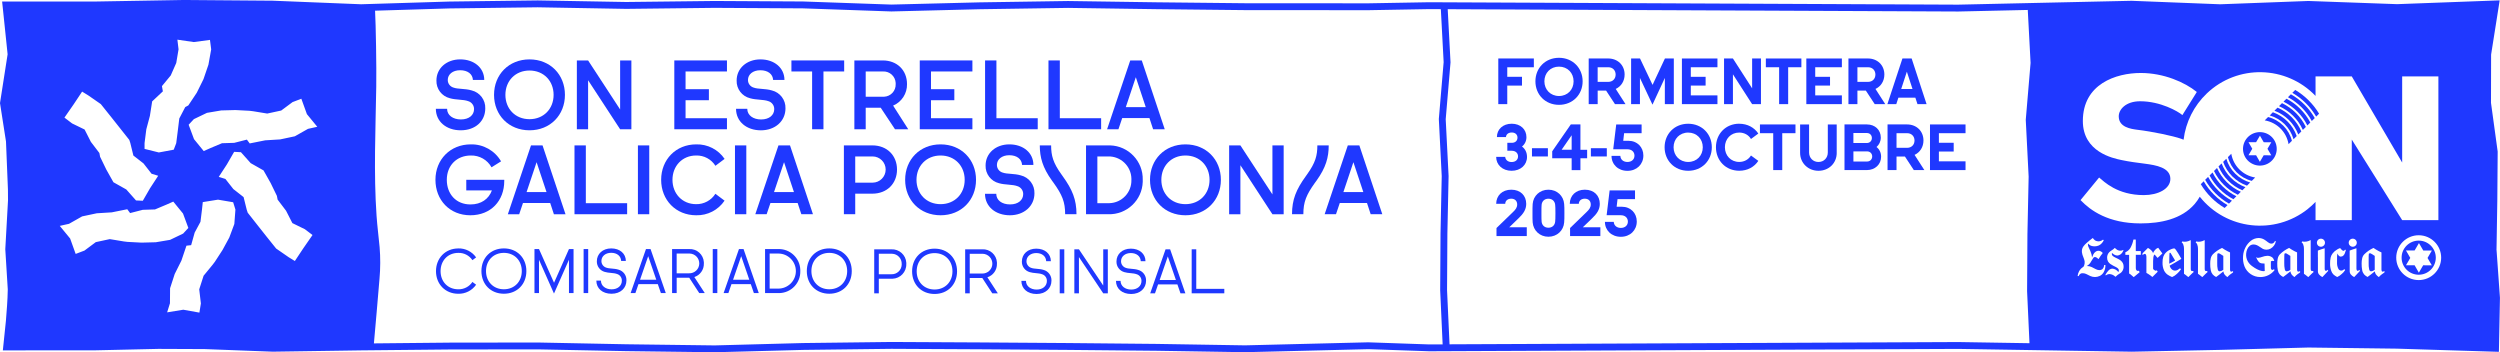 <?xml version="1.0" encoding="UTF-8"?>
<svg xmlns="http://www.w3.org/2000/svg" width="1107" height="156" viewBox="0 0 1107 156" fill="none">
  <g clip-path="url(#clip0_29_12)">
    <path d="M204.081 52.891C200.569 52.891 197.97 51.015 197.97 48.174H192.993C192.993 53.855 197.677 57.696 203.993 57.696C210.566 57.696 214.877 53.608 214.877 48.006C215.019 44.263 212.499 40.927 208.854 40.033C205.927 39.157 202.831 39.538 200.782 38.776C199.283 38.334 198.254 36.954 198.271 35.396C198.271 32.972 200.409 31.096 203.753 31.096C207.097 31.096 209.28 32.803 209.404 35.396H214.424C214.424 30.007 209.9 26.291 203.798 26.291C197.695 26.291 193.251 30.264 193.251 35.644C193.127 39.334 195.601 42.608 199.194 43.493C201.917 44.289 205.181 43.989 207.31 44.785C208.863 45.245 209.927 46.679 209.909 48.298C209.909 50.926 207.736 52.891 204.09 52.891" fill="#1F38FF"></path>
    <path d="M234.463 31.228C240.743 31.228 245.134 35.821 245.134 42.006C245.134 48.192 240.734 52.776 234.463 52.776C228.191 52.776 223.791 48.183 223.791 42.006C223.791 35.83 228.182 31.228 234.463 31.228ZM234.463 57.696C243.626 57.696 250.154 50.971 250.154 41.998C250.154 33.025 243.617 26.299 234.463 26.299C225.308 26.299 218.762 33.016 218.762 41.998C218.762 50.979 225.291 57.696 234.463 57.696Z" fill="#1F38FF"></path>
    <path d="M260.409 35.529L274.592 57.236H279.577V26.76H274.592V48.475L260.409 26.76H255.432V57.236H260.409V35.529Z" fill="#1F38FF"></path>
    <path d="M386.359 80.872H378.695V69.27H386.359C389.571 69.27 392.178 71.872 392.178 75.076C392.178 78.279 389.571 80.88 386.359 80.88M386.271 64.386H373.675V94.862H378.695V85.756H386.271C392.799 85.756 397.199 81.243 397.199 75.067C397.199 68.89 392.808 64.377 386.271 64.377" fill="#1F38FF"></path>
    <path d="M416.492 90.402C410.212 90.402 405.821 85.809 405.821 79.633C405.821 73.456 410.212 68.855 416.492 68.855C422.772 68.855 427.163 73.447 427.163 79.633C427.163 85.818 422.764 90.402 416.492 90.402ZM416.492 63.926C407.329 63.926 400.8 70.651 400.8 79.624C400.8 88.597 407.329 95.322 416.492 95.322C425.655 95.322 432.184 88.597 432.184 79.624C432.184 70.651 425.655 63.926 416.492 63.926Z" fill="#1F38FF"></path>
    <path d="M452.027 77.659C449.1 76.784 446.004 77.155 443.946 76.412C442.447 75.969 441.427 74.589 441.436 73.031C441.436 70.607 443.574 68.731 446.918 68.731C450.262 68.731 452.444 70.448 452.568 73.031H457.589C457.589 67.642 453.065 63.926 446.962 63.926C440.859 63.926 436.415 67.89 436.415 73.279C436.291 76.969 438.766 80.243 442.358 81.128C445.082 81.916 448.346 81.624 450.475 82.42C452.027 82.88 453.083 84.314 453.074 85.924C453.074 88.553 450.9 90.517 447.255 90.517C443.609 90.517 441.143 88.641 441.143 85.801H436.158C436.158 91.482 440.85 95.322 447.166 95.322C453.482 95.322 458.05 91.234 458.05 85.632C458.192 81.88 455.673 78.553 452.027 77.659Z" fill="#1F38FF"></path>
    <path d="M490.64 89.977H485.912V69.27H490.64C496.202 69.12 500.832 73.5 500.983 79.04C500.983 79.243 500.983 79.456 500.983 79.659C501.143 85.199 496.778 89.809 491.225 89.968C491.03 89.968 490.835 89.968 490.64 89.968M490.729 64.386H480.891V94.862H490.729C498.916 95.11 505.755 88.685 506.003 80.509C506.003 80.226 506.012 79.942 506.003 79.659C506.234 71.456 499.75 64.607 491.527 64.377C491.261 64.377 490.995 64.377 490.729 64.377" fill="#1F38FF"></path>
    <path d="M524.915 90.402C518.635 90.402 514.244 85.809 514.244 79.633C514.244 73.456 518.635 68.855 524.915 68.855C531.195 68.855 535.586 73.447 535.586 79.633C535.586 85.818 531.195 90.402 524.915 90.402ZM524.915 63.926C515.752 63.926 509.223 70.651 509.223 79.624C509.223 88.597 515.752 95.322 524.915 95.322C534.078 95.322 540.607 88.606 540.607 79.624C540.607 70.642 534.078 63.926 524.915 63.926Z" fill="#1F38FF"></path>
    <path d="M563.43 86.093L549.247 64.386H544.261V94.871H549.247V73.155L563.43 94.871H568.407V64.386H563.43V86.093Z" fill="#1F38FF"></path>
    <path d="M594.849 85.057L599.285 71.819L603.684 85.057H594.849ZM601.919 64.386H596.81L586.556 94.862H591.576L593.253 89.898H605.308L606.94 94.862H612.085L601.919 64.386Z" fill="#1F38FF"></path>
    <path d="M469.936 77.137C466.317 72.085 465.439 68.908 465.439 64.377H460.418C460.418 69.651 461.643 74.182 465.838 80.013L466.539 80.969C470.336 86.278 471.648 89.42 471.648 94.862H476.669C476.669 88.376 474.833 83.933 470.557 78.004L469.945 77.137H469.936Z" fill="#1F38FF"></path>
    <path d="M583.327 64.377C583.327 68.908 582.449 72.085 578.829 77.137L578.217 78.004C573.933 83.933 572.106 88.376 572.106 94.862H577.126C577.126 89.42 578.43 86.278 582.236 80.969L582.936 80.013C587.132 74.173 588.356 69.642 588.356 64.377H583.336H583.327Z" fill="#1F38FF"></path>
    <path d="M223.295 79.624H206.468V84.305H217.813C216.429 88.101 213.085 90.526 208.313 90.526C201.997 90.526 197.846 85.978 197.846 79.624C197.846 73.27 202.245 68.855 208.481 68.855C212.269 68.757 215.808 70.766 217.644 74.076L221.867 71.447C219.117 66.687 213.981 63.802 208.472 63.926C199.345 63.926 192.816 70.686 192.816 79.624C192.816 88.561 199.132 95.322 208.259 95.322C217.387 95.322 223.286 88.898 223.286 80.128V79.624H223.295Z" fill="#1F38FF"></path>
    <path d="M237.603 71.819L242.002 85.057H233.167L237.603 71.819ZM231.58 89.898H243.635L245.267 94.871H250.412L240.237 64.386H235.128L224.874 94.871H229.894L231.571 89.898H231.58Z" fill="#1F38FF"></path>
    <path d="M277.697 89.977H259.406V64.386H254.385V94.862H277.697V89.977Z" fill="#1F38FF"></path>
    <path d="M287.49 64.386H282.469V94.862H287.49V64.386Z" fill="#1F38FF"></path>
    <path d="M308.256 68.855C311.706 68.757 314.953 70.492 316.789 73.412L320.851 70.359C318.04 66.218 313.303 63.793 308.291 63.926C299.252 63.926 292.759 70.686 292.759 79.624C292.759 88.561 299.243 95.322 308.282 95.322C313.303 95.446 318.031 93.004 320.834 88.853L316.771 85.809C314.935 88.73 311.688 90.473 308.238 90.402C302.082 90.402 297.771 85.721 297.771 79.624C297.771 73.527 302.082 68.855 308.238 68.855" fill="#1F38FF"></path>
    <path d="M330.467 64.386H325.446V94.862H330.467V64.386Z" fill="#1F38FF"></path>
    <path d="M342.735 85.048L347.17 71.81L351.561 85.048H342.735ZM344.704 64.386L334.45 94.862H339.47L341.147 89.898H353.202L354.834 94.862H359.979L349.813 64.386H344.713H344.704Z" fill="#1F38FF"></path>
    <path d="M321.898 31.644V26.76H298.587V57.236H321.898V52.351H303.563V44.378H313.897V39.494H303.563V31.644H321.898Z" fill="#1F38FF"></path>
    <path d="M337.005 52.9C333.492 52.9 330.893 51.024 330.893 48.183H325.917C325.917 53.864 330.6 57.705 336.925 57.705C343.249 57.705 347.809 53.616 347.809 48.015C347.951 44.272 345.431 40.936 341.786 40.042C338.858 39.166 335.763 39.546 333.714 38.785C332.214 38.343 331.186 36.962 331.203 35.405C331.203 32.98 333.341 31.104 336.685 31.104C340.029 31.104 342.211 32.812 342.336 35.405H347.356C347.356 30.025 342.832 26.299 336.73 26.299C330.627 26.299 326.183 30.273 326.183 35.653C326.058 39.343 328.533 42.617 332.126 43.502C334.849 44.298 338.113 44.006 340.242 44.794C341.795 45.254 342.85 46.688 342.832 48.307C342.832 50.935 340.659 52.9 337.013 52.9" fill="#1F38FF"></path>
    <path d="M364.627 57.236V31.644H373.799V26.76H350.443V31.644H359.606V57.236H364.627Z" fill="#1F38FF"></path>
    <path d="M383.335 31.644H390.954C393.917 31.494 396.445 33.759 396.605 36.715C396.614 36.892 396.614 37.06 396.605 37.237C396.738 40.193 394.44 42.697 391.478 42.83C391.3 42.83 391.132 42.83 390.954 42.83H383.335V31.636V31.644ZM396.303 57.236H402.166L395.469 46.759C399.284 45.148 401.723 41.37 401.625 37.237C401.625 31.096 397.235 26.76 390.866 26.76H378.314V57.236H383.335V47.714H389.987L396.303 57.236Z" fill="#1F38FF"></path>
    <path d="M430.578 52.351H412.243V44.378H422.577V39.494H412.243V31.644H430.578V26.76H407.267V57.236H430.578V52.351Z" fill="#1F38FF"></path>
    <path d="M459.505 52.351H441.214V26.76H436.193V57.236H459.505V52.351Z" fill="#1F38FF"></path>
    <path d="M487.58 52.351H469.289V26.76H464.268V57.236H487.58V52.351Z" fill="#1F38FF"></path>
    <path d="M502.943 34.193L507.334 47.431H498.508L502.943 34.193ZM508.966 52.272L510.598 57.236H515.743L505.578 26.76H500.477L490.223 57.236H495.244L496.92 52.272H508.975H508.966Z" fill="#1F38FF"></path>
    <path d="M202.928 109.994C206.06 109.914 209.031 111.41 210.823 113.976L209.191 115.206C207.807 113.117 205.439 111.896 202.928 111.976C198.298 111.976 195.087 115.418 195.087 120.064C195.087 124.71 198.298 128.099 202.928 128.099C205.439 128.161 207.807 126.931 209.191 124.842L210.823 126.072C209.031 128.648 206.068 130.152 202.928 130.081C197.171 130.081 193.056 125.807 193.056 120.073C193.056 114.339 197.18 110.011 202.928 110.011" fill="#1F38FF"></path>
    <path d="M223.126 128.09C227.783 128.09 231.048 124.701 231.048 120.028C231.048 115.356 227.783 111.967 223.126 111.967C218.469 111.967 215.205 115.356 215.205 120.028C215.205 124.701 218.469 128.09 223.126 128.09ZM223.126 109.994C228.936 109.994 233.079 114.162 233.079 120.028C233.079 125.895 228.936 130.063 223.126 130.063C217.316 130.063 213.174 125.895 213.174 120.028C213.174 114.162 217.316 109.994 223.126 109.994Z" fill="#1F38FF"></path>
    <path d="M236.662 110.286H238.667L245.329 125.205L251.937 110.286H253.969V129.78H251.937V115.011L245.302 129.984L238.667 115.038V129.78H236.662V110.286Z" fill="#1F38FF"></path>
    <path d="M260.453 110.286H258.422V129.771H260.453V110.286Z" fill="#1F38FF"></path>
    <path d="M270.645 111.94C268.046 111.94 266.307 113.516 266.307 115.569C266.29 116.905 267.15 118.091 268.418 118.506C269.838 119.037 271.949 118.798 273.829 119.391C275.994 119.949 277.475 121.94 277.386 124.17C277.386 127.559 274.796 130.072 270.778 130.072C266.76 130.072 264.063 127.727 264.063 124.249H266.094C266.094 126.568 268.126 128.117 270.831 128.117C273.537 128.117 275.355 126.515 275.355 124.303C275.399 122.931 274.512 121.701 273.191 121.312C271.665 120.745 269.501 120.94 267.789 120.4C265.66 119.825 264.214 117.869 264.285 115.675C264.285 112.445 266.848 109.994 270.654 109.994C274.459 109.994 277.103 112.259 277.129 115.542H275.045C274.965 113.383 273.2 111.94 270.654 111.94" fill="#1F38FF"></path>
    <path d="M290.603 123.878L287.02 113.436L283.41 123.878H290.603ZM291.278 125.825H282.718L281.352 129.771H279.24L286.035 110.286H288.066L294.808 129.771H292.644L291.278 125.825Z" fill="#1F38FF"></path>
    <path d="M299.625 121.02H305.107C307.528 121.099 309.559 119.205 309.639 116.79C309.719 114.374 307.821 112.347 305.399 112.268C305.319 112.268 305.24 112.268 305.16 112.268H299.625V121.02ZM305.195 122.993H299.634V129.78H297.602V110.286H305.124C308.548 110.091 311.475 112.693 311.671 116.108C311.679 116.303 311.679 116.498 311.671 116.692C311.75 119.4 310.03 121.834 307.448 122.674L312.079 129.78H309.622L305.204 123.002L305.195 122.993Z" fill="#1F38FF"></path>
    <path d="M317.632 110.286H315.6V129.771H317.632V110.286Z" fill="#1F38FF"></path>
    <path d="M331.789 123.878L328.205 113.436L324.595 123.878H331.789ZM332.454 125.825H323.894L322.528 129.771H320.417L327.212 110.286H329.243L335.984 129.771H333.82L332.454 125.825Z" fill="#1F38FF"></path>
    <path d="M340.801 127.798H344.544C348.847 127.842 352.368 124.4 352.412 120.117C352.457 115.825 349.006 112.312 344.713 112.268C344.66 112.268 344.606 112.268 344.544 112.268H340.801V127.798ZM354.373 120.029C354.524 125.267 350.39 129.63 345.139 129.78C344.961 129.78 344.784 129.78 344.606 129.78H338.77V110.286H344.606C349.858 110.144 354.231 114.268 354.373 119.506C354.373 119.683 354.373 119.86 354.373 120.029Z" fill="#1F38FF"></path>
    <path d="M367.208 128.09C371.865 128.09 375.129 124.701 375.129 120.028C375.129 115.356 371.865 111.967 367.208 111.967C362.551 111.967 359.287 115.356 359.287 120.028C359.287 124.701 362.551 128.09 367.208 128.09ZM367.208 109.994C373.018 109.994 377.161 114.162 377.161 120.028C377.161 125.895 373.018 130.063 367.208 130.063C361.398 130.063 357.256 125.895 357.256 120.028C357.256 114.162 361.398 109.994 367.208 109.994Z" fill="#1F38FF"></path>
    <path d="M399.275 116.905C399.363 114.489 397.474 112.454 395.052 112.365C394.937 112.365 394.822 112.365 394.698 112.365H389.136V121.436H394.698C397.119 121.542 399.168 119.666 399.275 117.25C399.275 117.135 399.275 117.02 399.275 116.905ZM401.306 116.905C401.421 120.391 398.68 123.312 395.185 123.427C395.008 123.427 394.822 123.427 394.644 123.427H389.136V129.886H387.104V110.401H394.653C398.148 110.215 401.129 112.887 401.315 116.374C401.324 116.551 401.324 116.737 401.315 116.914" fill="#1F38FF"></path>
    <path d="M413.831 128.196C418.488 128.196 421.752 124.807 421.752 120.135C421.752 115.463 418.488 112.073 413.831 112.073C409.174 112.073 405.91 115.463 405.91 120.135C405.91 124.807 409.174 128.196 413.831 128.196ZM413.831 110.1C419.641 110.1 423.784 114.268 423.784 120.135C423.784 126.002 419.641 130.17 413.831 130.17C408.021 130.17 403.878 126.002 403.878 120.135C403.878 114.268 408.021 110.1 413.831 110.1Z" fill="#1F38FF"></path>
    <path d="M429.399 121.126H434.881C437.302 121.206 439.333 119.312 439.413 116.896C439.493 114.48 437.595 112.454 435.173 112.374C435.093 112.374 435.014 112.374 434.934 112.374H429.399V121.126ZM434.969 123.099H429.407V129.878H427.376V110.392H434.898C438.322 110.197 441.249 112.799 441.445 116.215C441.454 116.409 441.454 116.604 441.445 116.799C441.524 119.507 439.804 121.94 437.213 122.781L441.844 129.887H439.387L434.969 123.108V123.099Z" fill="#1F38FF"></path>
    <path d="M458.857 112.047C456.258 112.047 454.52 113.622 454.52 115.675C454.502 117.011 455.362 118.197 456.631 118.613C458.05 119.144 460.161 118.905 462.033 119.498C464.197 120.055 465.679 122.046 465.59 124.276C465.59 127.665 463 130.179 458.981 130.179C454.963 130.179 452.267 127.825 452.267 124.356H454.298C454.298 126.683 456.329 128.223 459.035 128.223C461.74 128.223 463.559 126.621 463.559 124.409C463.603 123.037 462.716 121.807 461.394 121.418C459.869 120.852 457.704 121.046 455.992 120.507C453.863 119.931 452.417 117.976 452.488 115.781C452.488 112.551 455.052 110.1 458.857 110.1C462.663 110.1 465.306 112.365 465.333 115.648H463.248C463.168 113.489 461.403 112.047 458.857 112.047Z" fill="#1F38FF"></path>
    <path d="M471.267 110.392H469.236V129.878H471.267V110.392Z" fill="#1F38FF"></path>
    <path d="M490.542 110.392V129.878H488.511L477.751 113.834V129.878H475.72V110.392H477.751L488.511 126.435V110.392H490.542Z" fill="#1F38FF"></path>
    <path d="M500.734 112.047C498.135 112.047 496.397 113.622 496.397 115.675C496.379 117.011 497.239 118.197 498.508 118.613C499.927 119.144 502.038 118.905 503.919 119.498C506.083 120.055 507.565 122.046 507.476 124.276C507.476 127.665 504.886 130.179 500.867 130.179C496.849 130.179 494.153 127.825 494.153 124.356H496.184C496.184 126.683 498.215 128.223 500.921 128.223C503.626 128.223 505.445 126.621 505.445 124.409C505.489 123.037 504.602 121.807 503.28 121.418C501.755 120.852 499.59 121.046 497.878 120.507C495.749 119.931 494.303 117.976 494.374 115.781C494.374 112.551 496.938 110.1 500.743 110.1C504.549 110.1 507.192 112.365 507.219 115.648H505.125C505.045 113.489 503.28 112.047 500.734 112.047Z" fill="#1F38FF"></path>
    <path d="M520.693 123.984L517.109 113.542L513.499 123.984H520.693ZM521.358 125.931H512.798L511.432 129.886H509.312L516.107 110.401H518.138L524.88 129.886H522.715L521.349 125.931H521.358Z" fill="#1F38FF"></path>
    <path d="M527.674 110.392H529.705V127.904H542.124V129.878H527.674V110.392Z" fill="#1F38FF"></path>
    <path d="M988.021 68.076L986.531 69.562C987.853 74.73 991.906 78.774 997.087 80.093L998.577 78.606C993.166 77.704 988.926 73.474 988.012 68.076H988.021Z" fill="#1F38FF"></path>
    <path d="M1004.41 59.492C1000.82 57.457 996.271 58.669 994.195 62.227C994.186 62.244 994.169 62.271 994.16 62.289C992.155 65.828 993.397 70.323 996.945 72.323C1000.5 74.385 1005.06 73.182 1007.13 69.633C1007.13 69.633 1007.14 69.616 1007.15 69.607C1009.19 66.058 1007.96 61.536 1004.41 59.492H1004.41ZM1004.04 65.89L1005.72 68.775L1002.36 68.757L1000.67 71.651L999.003 68.757H995.623L997.309 65.872L995.623 62.961H998.994L1000.7 60.076L1002.38 62.979L1005.74 62.996L1004.03 65.899L1004.04 65.89Z" fill="#1F38FF"></path>
    <path d="M983.719 72.359L982.362 73.713C984.384 78.456 988.163 82.226 992.918 84.252L994.284 82.889C989.414 81.049 985.573 77.217 983.719 72.359Z" fill="#1F38FF"></path>
    <path d="M985.812 70.279L984.411 71.677C986.158 76.597 990.035 80.465 994.967 82.208L996.368 80.81C991.277 79.323 987.303 75.359 985.812 70.279Z" fill="#1F38FF"></path>
    <path d="M961.1 111.994C961.029 111.949 960.94 111.923 960.86 111.914C960.833 111.914 960.807 111.914 960.789 111.923C960.709 111.967 960.665 112.091 960.638 112.303C960.594 112.764 960.576 113.233 960.585 113.693L960.541 116.763C960.816 116.631 961.614 116.232 962.182 115.923C962.537 115.728 962.989 115.463 963.149 115.365L961.108 111.976L961.1 111.994Z" fill="#1F38FF"></path>
    <path d="M1008.48 47.67L1007.12 49.024C1011.99 50.864 1015.83 54.696 1017.67 59.554L1019.03 58.2C1017.01 53.466 1013.22 49.688 1008.48 47.67Z" fill="#1F38FF"></path>
    <path d="M1006.43 49.705L1005.03 51.112C1010.12 52.59 1014.1 56.563 1015.58 61.642L1016.98 60.244C1015.24 55.324 1011.36 51.448 1006.43 49.705Z" fill="#1F38FF"></path>
    <path d="M1010.47 45.67L1009.14 46.997C1013.84 49.086 1017.6 52.838 1019.71 57.528L1021.03 56.209C1018.8 51.608 1015.08 47.9 1010.47 45.67Z" fill="#1F38FF"></path>
    <path d="M975.789 80.279L974.503 81.562C977.102 85.889 980.73 89.499 985.067 92.092L986.354 90.809C981.972 88.278 978.335 84.65 975.798 80.279H975.789Z" fill="#1F38FF"></path>
    <path d="M1012.65 112.365L1012.56 112.303C1012.41 112.206 1012.25 112.153 1012.08 112.153C1011.99 112.153 1011.9 112.171 1011.81 112.197H1011.78C1011.67 112.25 1011.59 112.348 1011.55 112.454C1011.5 112.746 1011.48 113.047 1011.49 113.347V113.728C1011.47 114.25 1011.47 114.781 1011.47 115.294V116.507C1011.44 117.436 1011.52 118.365 1011.71 119.285C1011.86 119.869 1012.16 120.161 1012.6 120.152C1013.18 120.082 1013.73 119.843 1014.17 119.462V113.312C1013.48 112.905 1012.99 112.595 1012.64 112.365H1012.65Z" fill="#1F38FF"></path>
    <path d="M982.859 112.312C982.717 112.215 982.548 112.162 982.38 112.162C982.291 112.162 982.202 112.179 982.114 112.197H982.078C981.998 112.241 981.927 112.303 981.856 112.454C981.803 112.746 981.785 113.047 981.803 113.347V113.728C981.785 114.241 981.785 114.772 981.785 115.303V116.515C981.75 117.445 981.821 118.374 982.016 119.285C982.167 119.869 982.468 120.152 982.912 120.152C983.488 120.082 984.038 119.843 984.482 119.462V113.303C983.808 112.905 983.338 112.604 982.965 112.356L982.868 112.294L982.859 112.312Z" fill="#1F38FF"></path>
    <path d="M977.74 78.332L976.445 79.624C978.947 84.022 982.593 87.668 987.001 90.163L988.296 88.871C983.826 86.456 980.162 82.792 977.74 78.332Z" fill="#1F38FF"></path>
    <path d="M979.71 76.376L978.397 77.686C980.774 82.172 984.455 85.844 988.953 88.216L990.265 86.906C985.697 84.632 981.989 80.933 979.71 76.376Z" fill="#1F38FF"></path>
    <path d="M981.688 74.385L980.357 75.713C982.584 80.314 986.309 84.022 990.922 86.243L992.244 84.916C987.542 82.827 983.781 79.075 981.688 74.385Z" fill="#1F38FF"></path>
    <path d="M1004.31 51.82L1002.82 53.306C1008.23 54.209 1012.47 58.439 1013.37 63.837L1014.86 62.35C1013.54 57.182 1009.49 53.138 1004.31 51.82Z" fill="#1F38FF"></path>
    <path d="M1070.97 106.543C1066.79 106.56 1063.41 109.958 1063.43 114.126C1063.45 118.294 1066.85 121.666 1071.03 121.648C1075.2 121.63 1078.57 118.259 1078.57 114.091C1078.57 114.082 1078.57 114.073 1078.57 114.064C1078.55 109.896 1075.15 106.525 1070.97 106.543ZM1076.8 117.489L1072.98 117.471L1071.07 120.745L1069.19 117.471H1065.36L1067.27 114.206L1065.36 110.905H1069.19L1071.11 107.631L1073.03 110.923L1076.83 110.941L1074.91 114.224L1076.81 117.489H1076.8Z" fill="#1F38FF"></path>
    <path d="M1105.46 110.304L1105.81 88.783L1105.97 67.218V67.111L1103.01 45.537L1103.06 24.184L1106.86 0.159L1061.44 1.841L1022.13 0.434L983.098 1.894L943.855 0.354L867.064 2.062L632.779 0.991L605.964 1.469L551.234 1.434L512.106 1.018L472.917 0.451L433.763 1.044L394.724 2.026L355.544 0.655L316.372 0.434L277.28 0.885L238.091 0.186L198.919 0.69L159.898 1.885L120.708 0.31L81.528 -0.009L42.418 0.673H0.94L3.371 24.034L0 45.652L2.652 62.651C2.989 70.27 3.238 78.058 3.513 83.889L3.548 88.703L2.342 110.357L3.442 128.152C3.362 133.143 2.954 137.638 2.617 142.063L1.26 155.151L42.471 155.115L70.156 154.487C77.102 154.522 83.994 154.558 90.673 154.575L120.762 155.726L159.898 155.142L199.025 154.752L238.135 154.699L277.289 155.478L316.496 155.982L355.615 154.938L394.733 154.46L433.869 154.664L472.997 154.938L512.115 155.319L551.34 155.956L605.991 154.611L632.868 155.54L867.082 154.496L943.962 155.735L983.107 154.929L1022.18 153.885L1061.28 154.381L1106.51 155.788L1106.98 131.869L1105.44 110.295L1105.46 110.304ZM88.952 134.32L88.296 138.426L81.155 137.143L74.006 138.311L75.257 134.293L75.31 127.639L77.359 121.329L80.322 115.401L82.557 108.79L84.641 108.551L86.203 102.985L88.766 98.216L89.44 92.774L89.795 89.491L96.528 88.411L103.243 89.552L104.245 92.791L103.766 99.18L101.531 105.18L98.532 110.702L95.126 115.94L94.133 117.25L90.15 122.099L88.216 128.117L88.944 134.32H88.952ZM71.708 38.131L75.603 33.405L78.042 27.883L79.062 21.84L78.547 17.565L85.777 18.619L92.971 17.663L93.512 21.866L92.297 28.636L90.106 35.042L87.125 41.069L83.391 46.679L82.016 47.422L79.39 52.466L78.707 58.068L78.033 63.395L76.933 66.279L70.342 67.51L64.009 65.934V63.368L64.789 57.245L66.368 51.333L67.38 44.891L72.116 40.449L71.708 38.139V38.131ZM48.823 51.307L52.956 56.528L57.25 61.952L57.693 63.288L59.059 68.872L63.539 72.359L67.114 76.934L70.05 77.828L66.448 83.341L63.237 88.898L60.23 88.756L55.928 83.898L50.224 80.695L47.075 75.084L44.316 69.412L44.006 67.757L40.245 62.828L37.46 57.351L31.916 54.652L28.536 52.077L32.643 46.157L36.36 40.564L39.118 42.263L44.645 46.095L48.814 51.307H48.823ZM30.567 99.101L36.369 95.818L42.871 94.437L49.497 94.03L56.354 92.65L57.604 94.349L63.219 92.906L68.639 92.738L73.704 90.606L76.729 89.269L81.04 94.552L83.4 100.932L81.093 103.428L75.31 106.206L68.985 107.268L62.687 107.436L56.434 107.109L54.801 106.906L48.61 105.879L42.418 107.215L37.407 110.95L33.504 112.436L31.055 105.614L26.46 100.021L30.585 99.101H30.567ZM103.385 83.792L99.801 79.234L96.865 78.323L100.466 72.801L103.677 67.235L106.684 67.394L111.004 72.235L116.69 75.456L119.848 81.057L122.607 86.73L122.926 88.384L126.669 93.322L129.464 98.791L134.999 101.499L138.378 104.065L134.28 109.985L130.563 115.578L127.805 113.879L122.279 110.056L118.101 104.853L113.967 99.623L109.691 94.189L109.248 92.853L107.864 87.278L103.402 83.774L103.385 83.792ZM136.365 57.068L130.555 60.351L124.053 61.731L117.426 62.138L110.57 63.51L109.319 61.82L103.704 63.253L98.293 63.421L93.228 65.554L90.203 66.89L85.901 61.607L83.533 55.236L85.848 52.749L91.631 49.971L97.965 48.9L104.263 48.732L110.508 49.059L112.14 49.263L118.331 50.28L124.523 48.944L129.543 45.21L133.437 43.723L135.895 50.537L140.489 56.139L136.374 57.059L136.365 57.068ZM605.982 151.576L551.313 152.921L512.159 152.283L473.023 151.903L433.887 151.629L394.724 151.425L355.552 151.903L316.478 152.947L277.351 152.443L238.179 151.664L199.016 151.717L165.566 152.053C166.098 146.018 167.473 130.692 168.041 123.471C168.458 118.799 168.476 114.1 168.094 109.427C167.66 104.782 167.056 100.163 166.737 95.508C165.424 76.491 166.311 57.422 166.604 38.387C166.746 29.582 166.418 10.884 166.081 4.734L198.99 3.734L238.082 3.23L277.271 3.929L316.381 3.478L355.473 3.699L394.698 5.071L433.816 4.088L472.908 3.495L512.062 4.062L551.216 4.478L605.991 4.513L632.797 4.035L638.004 4.062L639.246 27.503L637.117 52.643V52.749L638.394 77.987L637.862 103.251L637.711 128.568L638.802 152.487L632.912 152.514L605.991 151.584L605.982 151.576ZM898.279 78.35L897.747 103.614L897.596 128.931L898.652 151.974L867.109 151.46L641.854 152.46L640.754 128.506L640.905 103.286L641.437 77.934L640.159 52.794L642.288 27.653V27.547L641.046 4.071L867.082 5.097L897.898 4.407L899.14 27.866L897.011 53.006V53.112L898.288 78.35H898.279ZM929.734 122.188C929.095 122.498 928.394 122.657 927.685 122.666H927.623C926.913 122.666 926.221 122.506 925.573 122.223C924.988 121.949 924.447 121.675 923.941 121.409C923.453 121.144 922.912 121.002 922.354 120.984H922.309C921.484 120.887 920.713 121.391 920.473 122.188C920.464 122.214 920.438 122.232 920.411 122.232H920.038C920.038 122.232 920.003 122.232 919.985 122.214C919.976 122.197 919.967 122.179 919.976 122.152C920.065 121.453 920.269 120.781 920.597 120.161C920.846 119.701 921.156 119.276 921.529 118.896C921.804 118.639 922.38 118.223 922.407 118.206H922.425C922.425 118.206 922.904 117.993 923.081 116.569C923.152 115.949 923.063 115.312 922.824 114.737C922.575 114.109 922.336 113.454 922.105 112.799C921.866 112.091 921.795 111.33 921.901 110.587C921.981 110.073 922.185 109.596 922.478 109.171C922.903 108.587 923.4 108.047 923.95 107.578C924.607 106.994 925.503 106.268 926.629 105.419C926.647 105.41 926.665 105.401 926.682 105.401C926.7 105.401 926.718 105.41 926.727 105.428C926.993 105.817 927.321 106.162 927.694 106.445C928.802 107.1 930.195 106.976 931.171 106.136C931.197 106.109 931.242 106.118 931.268 106.136L931.508 106.41C931.508 106.41 931.526 106.463 931.508 106.49C931.268 106.95 930.976 107.375 930.621 107.755C930.275 108.136 929.858 108.454 929.388 108.684C928.261 109.171 927.002 109.215 925.849 108.808C925.396 108.578 924.979 108.268 924.633 107.897C924.616 107.914 924.607 107.932 924.598 107.95C924.562 108.003 924.545 108.065 924.527 108.127C924.509 108.613 924.624 109.1 924.864 109.534C925.121 110.082 925.414 110.728 925.724 111.436C926.07 112.25 926.292 113.118 926.363 113.994C926.549 113.489 926.736 113.047 926.904 112.675C927.135 112.197 927.481 111.781 927.915 111.48C928.368 111.135 928.944 110.985 929.512 111.056C930.124 111.18 930.674 111.516 931.073 111.994C931.1 112.02 931.1 112.056 931.073 112.082C930.78 112.427 930.479 112.826 930.16 113.268C929.831 113.719 929.539 114.179 929.264 114.666C929.255 114.684 929.237 114.693 929.219 114.702C929.202 114.702 929.175 114.702 929.157 114.684C928.971 114.507 928.758 114.33 928.527 114.153C928.315 113.994 928.066 113.879 927.809 113.825C927.481 113.764 927.144 113.905 926.948 114.179C926.585 114.693 926.257 115.224 925.955 115.772C925.529 116.639 924.837 117.347 923.986 117.808C924.083 117.808 924.19 117.799 924.278 117.799C924.961 117.816 925.636 117.976 926.248 118.277C926.842 118.569 927.41 118.861 927.933 119.144C928.403 119.409 928.935 119.568 929.476 119.604C930 119.639 930.514 119.489 930.94 119.179C931.41 118.71 931.685 118.082 931.703 117.418C931.703 117.383 931.739 117.356 931.774 117.356H932.218C932.218 117.356 932.253 117.356 932.271 117.383C932.271 117.383 932.288 117.409 932.288 117.427C932.306 118.515 932.04 119.595 931.517 120.551C931.109 121.259 930.497 121.834 929.752 122.197L929.734 122.188ZM938.303 121.312C937.824 121.595 937.38 121.949 936.99 122.347C936.919 122.409 936.848 122.48 936.777 122.542C936.768 122.551 936.75 122.559 936.733 122.559C936.715 122.559 936.697 122.559 936.688 122.542C936.005 121.852 935.1 121.427 934.133 121.356H934.125C933.539 121.356 932.98 121.56 932.519 121.922C932.492 121.94 932.457 121.94 932.439 121.922L932.28 121.807C932.28 121.807 932.244 121.745 932.262 121.719C932.617 121.029 933.06 120.391 933.592 119.825C934.036 119.312 934.666 119.002 935.349 118.949C936.422 119.029 937.389 119.595 938.001 120.471C938.134 120.259 938.214 120.02 938.232 119.772C938.232 119.453 938.116 119.144 937.877 118.914C937.602 118.648 937.291 118.427 936.945 118.268C936.564 118.073 936.156 117.869 935.73 117.648C935.287 117.427 934.861 117.17 934.453 116.887C934.036 116.595 933.69 116.215 933.433 115.772C933.149 115.259 933.007 114.675 933.034 114.091C933.025 113.436 933.202 112.79 933.548 112.224C933.788 111.852 934.089 111.525 934.453 111.259H934.462C934.825 110.985 935.012 110.87 935.349 110.649H935.366C935.739 110.41 936.085 110.127 936.378 109.808C936.387 109.79 936.404 109.781 936.422 109.781C936.44 109.781 936.458 109.781 936.475 109.799C936.812 110.144 937.194 110.445 937.611 110.702C938.205 111.003 938.888 111.082 939.536 110.932C939.757 110.861 939.961 110.773 940.174 110.666C940.192 110.658 940.21 110.658 940.227 110.666C940.263 110.675 940.281 110.719 940.272 110.755C940.068 111.419 939.686 112.02 939.163 112.48C938.684 112.887 938.081 113.126 937.451 113.153C936.945 113.118 936.458 112.949 936.041 112.666C935.739 112.472 935.446 112.25 935.18 112.011C935.154 112.162 935.127 112.312 935.118 112.463C935.118 112.799 935.26 113.126 935.526 113.339C935.854 113.604 936.209 113.834 936.591 114.002C937.016 114.206 937.451 114.418 937.939 114.666C938.356 114.87 938.746 115.126 939.101 115.409C939.465 115.71 939.766 116.073 939.988 116.489C940.236 116.976 940.352 117.507 940.334 118.046C940.378 119.436 939.58 120.719 938.311 121.294L938.303 121.312ZM947.962 112.764C947.962 112.764 947.927 112.834 947.891 112.834H945.736V118.648C945.718 118.984 945.798 119.321 945.967 119.613C946.126 119.852 946.401 119.984 946.685 119.967C946.809 119.976 946.942 119.949 947.049 119.887C947.067 119.887 947.084 119.878 947.111 119.887C947.129 119.887 947.146 119.905 947.146 119.922L947.404 120.506C947.404 120.506 947.404 120.568 947.386 120.586C946.747 121.091 945.789 121.852 944.858 122.675C944.849 122.683 944.831 122.692 944.813 122.692C944.796 122.692 944.778 122.692 944.769 122.675C944.334 122.25 943.873 121.852 943.385 121.489C943.199 121.356 943.013 121.232 942.809 121.126C942.791 121.117 942.773 121.091 942.773 121.064V118.71C942.773 118.551 942.773 118.392 942.773 118.215V112.852H941.177C941.177 112.852 941.106 112.817 941.106 112.781V111.746C941.106 111.746 941.123 111.693 941.141 111.684C942.055 111.303 942.818 110.64 943.332 109.799C943.971 108.649 944.414 107.41 944.671 106.127C944.671 106.091 944.707 106.074 944.734 106.074H945.656C945.656 106.074 945.727 106.1 945.727 106.144V111.18H947.883C947.883 111.18 947.954 111.206 947.954 111.25V112.772L947.962 112.764ZM957.463 112.277L955.422 114.171C955.422 114.171 955.387 114.188 955.369 114.188C955.352 114.188 955.334 114.179 955.325 114.162L954.056 112.702C953.719 113.029 953.524 113.471 953.506 113.932C953.427 114.489 953.391 115.047 953.391 115.613V118.967C953.418 119.117 953.506 119.259 953.622 119.347C953.773 119.498 953.95 119.622 954.136 119.728C954.252 119.807 954.385 119.861 954.526 119.887C954.686 119.905 954.846 119.834 954.952 119.71C954.97 119.692 954.988 119.684 955.014 119.684C955.041 119.684 955.059 119.692 955.068 119.719L955.396 120.276C955.396 120.276 955.405 120.338 955.396 120.356L955.325 120.427C955.174 120.586 955.023 120.745 954.81 120.94C954.314 121.409 953.746 121.967 953.125 122.613C953.107 122.63 953.089 122.63 953.072 122.63C953.054 122.63 953.036 122.63 953.027 122.613C952.46 122.135 951.865 121.692 951.236 121.303C950.978 121.144 950.712 120.993 950.464 120.869C950.437 120.86 950.428 120.834 950.428 120.807V113.764C950.446 113.41 950.366 113.056 950.207 112.737C950.109 112.542 949.905 112.41 949.692 112.401C949.346 112.445 949.036 112.64 948.841 112.932C948.823 112.949 948.787 112.958 948.761 112.949C948.734 112.941 948.716 112.914 948.716 112.887V112.197C948.716 112.197 948.716 112.162 948.734 112.153L951.076 109.817C951.076 109.817 951.129 109.79 951.156 109.808C951.644 110.065 952.087 110.383 952.495 110.755C952.894 111.1 953.196 111.551 953.373 112.047C953.586 111.516 953.906 111.038 954.305 110.631C954.651 110.215 955.103 109.905 955.618 109.737C955.618 109.737 955.671 109.737 955.689 109.764L957.472 112.188C957.472 112.188 957.489 112.25 957.463 112.277ZM965.872 114.64C965.872 114.64 964.657 115.33 963.149 116.259C962.324 116.763 961.002 117.48 960.727 117.622C960.878 118.277 961.233 118.869 961.738 119.321C962.12 119.648 962.607 119.825 963.104 119.825C963.486 119.825 963.867 119.737 964.204 119.56C964.461 119.427 964.692 119.276 964.914 119.091C965.02 119.011 965.136 118.923 965.286 118.807C965.313 118.79 965.357 118.79 965.384 118.816L965.703 119.206C965.703 119.206 965.721 119.259 965.703 119.285C965.215 119.993 964.648 120.639 964 121.206C963.379 121.825 962.643 122.321 961.836 122.666C961.836 122.666 961.818 122.666 961.809 122.666C961.809 122.666 961.791 122.666 961.783 122.666C961.117 122.4 960.487 122.064 959.884 121.675C959.183 121.197 958.625 120.542 958.252 119.79C957.755 118.684 957.525 117.471 957.569 116.259C957.542 115.374 957.658 114.498 957.906 113.657C958.119 113.064 958.447 112.516 958.864 112.047C959.29 111.56 959.796 111.144 960.363 110.826C960.656 110.666 962.137 109.87 962.909 110.038C963.406 110.153 965.641 114.1 965.89 114.551C965.907 114.586 965.89 114.622 965.863 114.64H965.872ZM971.345 120.453C971.114 120.639 970.892 120.834 970.68 121.046C970.6 121.117 970.511 121.206 970.387 121.329C969.908 121.79 969.447 122.232 969.038 122.657C969.012 122.683 968.968 122.683 968.941 122.657C968.506 122.267 968.045 121.896 967.557 121.56C967.424 121.471 967.282 121.374 967.114 121.276C967.096 121.268 967.078 121.241 967.078 121.214V118.728C967.078 118.551 967.078 118.365 967.078 118.17V110.25C967.096 109.587 966.989 108.923 966.759 108.295C966.652 107.923 966.413 107.596 966.094 107.375C966.067 107.357 966.058 107.313 966.076 107.286L966.28 106.95C966.306 106.897 966.324 106.897 966.475 106.932L966.652 106.976C966.901 107.021 967.158 107.047 967.406 107.047C967.983 107.047 968.551 106.941 969.092 106.746C969.429 106.605 969.713 106.472 969.97 106.348C969.988 106.339 970.014 106.339 970.032 106.348C970.05 106.357 970.067 106.383 970.067 106.41V119.002C970.059 119.692 970.263 120.029 970.697 120.037C970.795 120.037 970.901 120.038 970.999 119.993C970.999 119.984 971.017 119.976 971.034 119.976C971.061 119.976 971.079 119.976 971.096 120.002L971.354 120.365C971.354 120.365 971.371 120.436 971.345 120.462V120.453ZM977.528 120.453C977.297 120.639 977.075 120.834 976.862 121.046C976.782 121.126 976.694 121.206 976.57 121.329C976.082 121.79 975.629 122.232 975.221 122.657C975.203 122.666 975.186 122.675 975.168 122.675C975.15 122.675 975.133 122.675 975.124 122.657C974.689 122.267 974.228 121.896 973.74 121.56C973.607 121.471 973.465 121.374 973.296 121.276C973.279 121.268 973.261 121.241 973.261 121.214V118.728C973.27 118.551 973.27 118.365 973.27 118.17V110.25C973.287 109.587 973.172 108.923 972.95 108.295C972.835 107.923 972.604 107.596 972.276 107.375C972.25 107.357 972.241 107.313 972.258 107.286L972.463 106.95C972.489 106.897 972.507 106.897 972.658 106.932L972.835 106.976C973.083 107.021 973.341 107.047 973.589 107.047C974.166 107.047 974.733 106.941 975.274 106.746C975.603 106.605 975.895 106.472 976.144 106.348C976.161 106.339 976.188 106.339 976.206 106.348C976.224 106.357 976.241 106.383 976.241 106.41V119.002C976.232 119.692 976.436 120.029 976.862 120.037C976.96 120.037 977.066 120.038 977.155 119.993C977.164 119.984 977.173 119.976 977.19 119.976C977.19 119.976 977.244 119.976 977.261 120.002L977.519 120.365C977.519 120.365 977.536 120.436 977.51 120.462L977.528 120.453ZM988.793 120.586C988.793 120.586 988.784 120.63 988.766 120.648C988.332 120.922 987.915 121.232 987.507 121.551C987.081 121.887 986.691 122.259 986.327 122.666C986.309 122.683 986.291 122.683 986.274 122.683C986.256 122.683 986.247 122.683 986.238 122.666C985.75 122.338 985.316 121.922 984.961 121.453C984.721 121.064 984.571 120.622 984.517 120.17C983.905 120.737 981.448 122.559 981.333 122.639C981.315 122.657 981.28 122.657 981.262 122.639C980.703 122.356 980.198 121.975 979.772 121.506C979.355 120.993 979.062 120.383 978.938 119.728C978.743 118.728 978.654 117.719 978.681 116.701C978.672 115.94 978.743 115.179 978.911 114.436C979.053 113.755 979.373 113.135 979.843 112.622V112.604C981.031 111.445 982.397 110.498 983.888 109.799C983.905 109.79 983.932 109.799 983.95 109.799C984.713 110.33 985.502 110.808 986.327 111.233C986.7 111.427 987.072 111.604 987.418 111.746C987.445 111.755 987.462 111.781 987.462 111.808V119.321C987.453 119.568 987.498 119.825 987.604 120.046C987.675 120.206 987.835 120.303 988.003 120.303C988.252 120.276 988.491 120.197 988.695 120.055C988.695 120.055 988.713 120.055 988.731 120.055C988.766 120.055 988.802 120.082 988.802 120.126V120.568L988.793 120.586ZM996.146 108.879C995.659 109.304 995.286 109.835 995.047 110.427C994.789 111.047 994.63 111.702 994.594 112.365C994.505 113.507 994.745 114.648 995.286 115.666C995.765 116.516 996.421 117.25 997.211 117.825C1000.71 120.418 1002.52 120.091 1002.83 120.011L1002.74 116.684H1002.41C1000.88 116.684 1000.53 116.303 1000.17 115.932C999.695 115.347 999.304 114.693 999.029 113.985C999.012 113.949 999.029 113.914 999.056 113.896C999.083 113.879 999.127 113.887 999.145 113.914C999.26 114.073 999.34 114.179 999.854 114.179C1000.46 114.126 1001.05 113.994 1001.61 113.772C1002.36 113.489 1003.16 113.321 1003.97 113.268C1004.89 113.241 1005.79 113.595 1006.45 114.233C1006.69 114.631 1006.89 115.055 1007.03 115.489C1007.03 115.516 1007.03 115.542 1007.01 115.56C1006.99 115.578 1006.97 115.586 1006.94 115.578C1006.48 115.454 1005.98 115.489 1005.55 115.693C1005.55 116.286 1005.54 116.781 1005.53 117.215C1005.5 118.577 1005.49 119.135 1005.84 119.374L1005.88 119.392C1006.05 119.507 1006.31 119.692 1006.84 119.215C1006.86 119.206 1006.88 119.197 1006.9 119.197C1006.92 119.197 1006.93 119.215 1006.94 119.232L1007.16 119.551C1007.16 119.551 1007.18 119.604 1007.16 119.63C1005.65 121.577 1003.3 122.71 1000.84 122.675C997.752 122.675 994.976 120.799 993.849 117.931C993.308 116.471 993.095 114.905 993.228 113.356C993.317 112.02 993.689 110.719 994.301 109.534C994.887 108.383 995.721 107.375 996.741 106.578C997.69 105.835 998.852 105.419 1000.07 105.392C1000.94 105.392 1001.8 105.614 1002.55 106.047C1003.14 106.41 1003.7 106.817 1004.24 107.251C1004.65 107.613 1005.17 107.835 1005.72 107.879C1006.03 107.888 1006.35 107.817 1006.61 107.658C1006.95 107.436 1007.2 107.109 1007.34 106.729C1007.35 106.711 1007.37 106.702 1007.39 106.693C1007.4 106.693 1007.42 106.693 1007.44 106.693L1007.7 106.861C1007.7 106.861 1007.74 106.906 1007.74 106.932C1007.6 107.578 1007.33 108.189 1006.94 108.72C1006.56 109.259 1006.06 109.711 1005.5 110.047C1004.92 110.383 1004.27 110.56 1003.6 110.569C1003.07 110.569 1002.54 110.445 1002.05 110.233C1001.53 109.95 1001.03 109.631 1000.56 109.277C1000.18 109.003 999.774 108.764 999.34 108.569C998.87 108.357 998.364 108.251 997.85 108.251C997.22 108.251 996.608 108.472 996.129 108.879H996.146ZM1018.5 120.577C1018.5 120.577 1018.49 120.622 1018.46 120.639C1018.03 120.922 1017.61 121.223 1017.2 121.542C1016.78 121.878 1016.38 122.25 1016.02 122.657C1016 122.675 1015.98 122.675 1015.96 122.675C1015.95 122.675 1015.94 122.675 1015.93 122.657C1015.44 122.329 1015 121.913 1014.65 121.436C1014.41 121.046 1014.26 120.613 1014.21 120.153C1013.59 120.719 1011.14 122.542 1011.02 122.621C1011 122.639 1010.97 122.639 1010.95 122.621C1010.39 122.338 1009.89 121.958 1009.46 121.498C1009.04 120.984 1008.75 120.374 1008.63 119.719C1008.43 118.719 1008.34 117.71 1008.37 116.693C1008.36 115.932 1008.43 115.171 1008.6 114.427C1008.74 113.746 1009.06 113.126 1009.53 112.613L1009.55 112.595C1010.72 111.436 1012.09 110.489 1013.58 109.799C1013.59 109.799 1013.62 109.799 1013.64 109.799C1014.4 110.321 1015.19 110.799 1016.02 111.233C1016.39 111.427 1016.76 111.596 1017.11 111.746C1017.13 111.755 1017.15 111.781 1017.15 111.808V119.321C1017.14 119.568 1017.19 119.825 1017.29 120.046C1017.36 120.206 1017.52 120.303 1017.69 120.294C1017.94 120.268 1018.18 120.188 1018.38 120.046C1018.38 120.046 1018.43 120.037 1018.46 120.046C1018.47 120.055 1018.49 120.082 1018.49 120.108V120.551L1018.5 120.577ZM1024.45 120.462C1024.11 120.737 1024.02 120.834 1023.79 121.046C1023.71 121.126 1023.62 121.214 1023.49 121.329C1023.01 121.79 1022.55 122.232 1022.15 122.657C1022.14 122.666 1022.11 122.675 1022.09 122.675C1022.07 122.675 1022.06 122.675 1022.05 122.657C1021.61 122.267 1021.14 121.896 1020.66 121.56C1020.53 121.471 1020.39 121.383 1020.22 121.276C1020.2 121.268 1020.19 121.241 1020.19 121.214V118.728C1020.19 118.551 1020.19 118.365 1020.19 118.161V110.242C1020.21 109.578 1020.11 108.914 1019.87 108.286C1019.76 107.914 1019.53 107.587 1019.2 107.366C1019.17 107.348 1019.17 107.304 1019.18 107.277L1019.39 106.941C1019.41 106.888 1019.42 106.888 1019.58 106.932L1019.76 106.967C1020.01 107.012 1020.26 107.038 1020.51 107.038C1021.09 107.038 1021.66 106.932 1022.2 106.737C1022.54 106.596 1022.82 106.463 1023.08 106.339C1023.09 106.33 1023.12 106.33 1023.14 106.339C1023.16 106.348 1023.17 106.375 1023.17 106.401V118.993C1023.17 119.675 1023.37 120.02 1023.8 120.029C1023.9 120.029 1024.01 120.02 1024.1 119.984C1024.11 119.984 1024.11 119.967 1024.13 119.967C1024.13 119.967 1024.19 119.976 1024.19 119.993L1024.45 120.356C1024.45 120.356 1024.46 120.427 1024.43 120.445L1024.45 120.462ZM1021.91 92.535C1007.19 104.215 985.768 101.791 974.059 87.11C973.403 88.269 972.64 89.358 971.78 90.358C965.996 97.03 956.78 98.924 947.838 98.924C933.53 98.924 925.636 93.189 921.262 88.606L929.485 78.606C931.641 80.367 937.451 86.393 949.293 86.393C955.618 86.393 961.037 83.632 961.037 79.208C961.037 74.164 954.624 73.146 949.923 72.509C946.401 72.058 942.88 71.607 939.447 70.881C935.562 70.076 922.283 67.279 922.283 53.581C922.283 37.184 936.919 32.317 947.936 32.317C958.11 32.317 967.433 36.414 972.746 40.723L966.369 50.953C964.417 49.298 956.673 44.838 947.661 44.838C941.336 44.838 938.178 48.44 938.178 51.502C938.178 56.368 943.598 57.085 946.304 57.448C953.081 58.253 962.208 60.182 965.819 61.448C966.182 61.581 966.546 61.731 966.892 61.873C967.832 54.059 971.469 46.812 977.173 41.378C990.771 28.414 1012.33 28.901 1025.32 42.467V33.839H1041.37L1063.68 71.969V33.839H1079.72V97.464H1063.68L1041.37 61.802V97.464H1025.32V89.402C1024.26 90.517 1023.12 91.552 1021.92 92.508L1021.91 92.535ZM1027.71 105.684C1028.7 105.684 1029.5 106.481 1029.5 107.472C1029.5 108.463 1028.7 109.259 1027.71 109.259C1026.71 109.259 1025.92 108.463 1025.92 107.472C1025.92 106.49 1026.71 105.684 1027.71 105.684ZM1030.91 119.967L1028.38 122.657C1028.38 122.657 1028.32 122.683 1028.29 122.666C1027.73 122.365 1027.23 121.958 1026.81 121.471C1026.5 121.046 1026.34 120.524 1026.37 119.993V114.162C1026.37 113.985 1026.37 113.825 1026.35 113.666V111.003C1026.35 111.003 1026.37 110.95 1026.39 110.941C1026.55 110.861 1027.13 110.658 1027.8 110.419L1029.28 109.95C1029.28 109.95 1029.32 109.95 1029.34 109.958C1029.36 109.967 1029.37 109.994 1029.37 110.012V118.931C1029.35 119.17 1029.4 119.409 1029.5 119.63C1029.57 119.807 1029.75 119.931 1029.94 119.931C1030.11 119.922 1030.27 119.843 1030.39 119.71C1030.42 119.666 1030.44 119.613 1030.43 119.56C1030.43 119.533 1030.43 119.498 1030.47 119.48C1030.47 119.48 1030.53 119.471 1030.55 119.48L1030.9 119.834C1030.9 119.834 1030.93 119.905 1030.9 119.931L1030.91 119.967ZM1035.43 119.038C1035.66 119.48 1036.11 119.772 1036.6 119.807C1037.14 119.834 1037.64 119.604 1037.99 119.197C1038.01 119.17 1038.06 119.17 1038.09 119.197L1038.41 119.524C1038.41 119.524 1038.44 119.577 1038.42 119.604C1038.02 120.25 1037.53 120.825 1036.93 121.303C1036.35 121.86 1035.67 122.321 1034.94 122.657C1034.93 122.657 1034.92 122.657 1034.91 122.657C1034.9 122.657 1034.88 122.657 1034.87 122.648C1034.46 122.418 1034.13 122.214 1033.87 122.037C1033.62 121.869 1033.39 121.683 1033.18 121.471C1032.76 121.029 1032.45 120.498 1032.27 119.914C1031.92 118.931 1031.75 117.896 1031.76 116.852C1031.73 115.896 1031.82 114.932 1032.02 113.994C1032.17 113.339 1032.47 112.737 1032.89 112.215L1032.92 112.171C1033.17 111.843 1033.46 111.542 1033.77 111.268C1034.14 110.958 1034.54 110.684 1034.95 110.436C1035.34 110.206 1035.74 110.012 1036.17 109.861C1036.2 109.861 1036.22 109.861 1036.24 109.879C1036.24 109.879 1036.25 109.888 1036.25 109.896C1036.47 110.18 1036.72 110.454 1036.99 110.702C1037.19 110.905 1037.46 111.038 1037.75 111.065H1037.76C1037.99 111.065 1038.17 110.905 1038.33 110.569C1038.35 110.534 1038.4 110.525 1038.43 110.542L1038.71 110.702C1038.71 110.702 1038.74 110.746 1038.74 110.781C1038.63 111.233 1038.48 111.675 1038.32 112.109C1038.17 112.516 1037.93 112.879 1037.62 113.188C1037.3 113.489 1036.85 113.648 1036.41 113.64C1036.07 113.604 1035.76 113.427 1035.56 113.153C1035.31 112.87 1035.11 112.551 1034.96 112.206C1034.9 112.64 1034.87 113.082 1034.86 113.525C1034.84 114.153 1034.84 114.799 1034.84 115.436V116.162C1034.78 117.153 1034.99 118.153 1035.44 119.038H1035.43ZM1041.8 105.684C1042.8 105.684 1043.59 106.481 1043.59 107.472C1043.59 108.463 1042.8 109.259 1041.8 109.259C1040.82 109.259 1040.01 108.454 1040.01 107.472C1040.01 106.481 1040.81 105.684 1041.8 105.684ZM1044.99 119.967L1042.46 122.657C1042.46 122.657 1042.43 122.675 1042.41 122.675C1042.4 122.675 1042.38 122.675 1042.37 122.666C1041.8 122.365 1041.31 121.958 1040.89 121.471C1040.58 121.046 1040.42 120.524 1040.45 119.993V114.162C1040.45 113.985 1040.45 113.825 1040.43 113.666V111.003C1040.43 111.003 1040.45 110.95 1040.46 110.941C1040.63 110.861 1041.18 110.666 1041.88 110.419L1043.35 109.95C1043.35 109.95 1043.4 109.95 1043.42 109.958C1043.43 109.967 1043.44 109.994 1043.44 110.012L1043.43 118.931C1043.43 119.17 1043.47 119.409 1043.57 119.63C1043.64 119.816 1043.82 119.931 1044.01 119.931C1044.18 119.922 1044.35 119.843 1044.46 119.71C1044.5 119.666 1044.52 119.613 1044.51 119.56C1044.51 119.533 1044.51 119.498 1044.54 119.48C1044.57 119.462 1044.61 119.471 1044.62 119.489L1044.98 119.843C1044.98 119.843 1045 119.914 1044.98 119.94L1044.99 119.967ZM1055.86 120.577C1055.86 120.577 1055.85 120.622 1055.83 120.639C1055.39 120.922 1054.97 121.223 1054.57 121.542C1054.14 121.878 1053.74 122.25 1053.38 122.657C1053.36 122.675 1053.34 122.675 1053.33 122.675C1053.31 122.675 1053.3 122.675 1053.29 122.657C1052.8 122.329 1052.37 121.913 1052.01 121.436C1051.77 121.046 1051.62 120.613 1051.57 120.153C1050.96 120.719 1048.5 122.542 1048.38 122.621C1048.37 122.639 1048.33 122.639 1048.31 122.621C1047.75 122.338 1047.25 121.958 1046.82 121.498C1046.41 120.984 1046.11 120.374 1045.99 119.719C1045.79 118.719 1045.71 117.71 1045.73 116.693C1045.72 115.932 1045.79 115.171 1045.96 114.427C1046.1 113.746 1046.42 113.118 1046.89 112.613L1046.91 112.595C1048.08 111.436 1049.45 110.489 1050.94 109.799C1050.96 109.799 1050.98 109.799 1051 109.799C1051.76 110.321 1052.55 110.799 1053.38 111.233C1053.75 111.427 1054.12 111.604 1054.47 111.746C1054.5 111.755 1054.51 111.781 1054.51 111.808V119.321C1054.5 119.568 1054.55 119.825 1054.66 120.046C1054.73 120.206 1054.88 120.303 1055.05 120.294C1055.3 120.268 1055.54 120.188 1055.75 120.046C1055.75 120.046 1055.79 120.037 1055.82 120.046C1055.84 120.055 1055.85 120.082 1055.85 120.108V120.551L1055.86 120.577ZM1080.95 114.126C1080.93 119.604 1076.46 124.037 1070.97 124.02C1065.48 124.002 1061.03 119.542 1061.05 114.064C1061.07 108.587 1065.54 104.153 1071.03 104.171C1076.51 104.189 1080.95 108.631 1080.95 114.1V114.126Z" fill="#1F38FF"></path>
    <path d="M1050.01 112.365L1049.92 112.303C1049.78 112.206 1049.61 112.153 1049.44 112.153C1049.35 112.153 1049.26 112.171 1049.17 112.197H1049.14C1049.03 112.259 1048.95 112.348 1048.92 112.454C1048.86 112.746 1048.85 113.047 1048.85 113.347V113.737C1048.84 114.25 1048.84 114.772 1048.84 115.303V116.515C1048.8 117.445 1048.87 118.374 1049.07 119.285C1049.22 119.869 1049.51 120.152 1049.96 120.152C1050.54 120.082 1051.09 119.843 1051.53 119.462V113.303C1050.85 112.896 1050.36 112.586 1050.01 112.356V112.365Z" fill="#1F38FF"></path>
    <path d="M1026.89 50.351C1024.29 46.024 1020.66 42.414 1016.33 39.821L1015.04 41.104C1019.42 43.626 1023.06 47.263 1025.6 51.634L1026.89 50.342V50.351Z" fill="#1F38FF"></path>
    <path d="M1014.4 41.75L1013.11 43.041C1017.58 45.457 1021.24 49.121 1023.66 53.581L1024.97 52.28C1022.46 47.882 1018.82 44.236 1014.4 41.741V41.75Z" fill="#1F38FF"></path>
    <path d="M1012.45 43.706L1011.14 45.015C1015.71 47.289 1019.41 50.988 1021.7 55.546L1023.01 54.236C1020.63 49.749 1016.95 46.077 1012.45 43.706Z" fill="#1F38FF"></path>
    <path d="M663.453 25.901H679.189V29.777H667.418V34.016H673.938V37.891H667.418V46.112H663.444V25.892L663.453 25.901Z" fill="#1F38FF"></path>
    <path d="M690.322 25.591C696.398 25.591 700.789 30.131 700.789 36.007C700.789 41.882 696.407 46.422 690.322 46.422C684.236 46.422 679.881 41.882 679.881 36.007C679.881 30.131 684.236 25.591 690.322 25.591ZM690.322 42.511C694.127 42.511 696.788 39.688 696.788 36.007C696.788 32.325 694.127 29.503 690.322 29.503C686.516 29.503 683.855 32.325 683.855 36.007C683.855 39.688 686.552 42.511 690.322 42.511Z" fill="#1F38FF"></path>
    <path d="M711.167 40.104H707.45V46.112H703.476V25.892H712.081C716.356 25.892 719.381 28.883 719.381 33.007C719.381 35.883 717.855 38.272 715.442 39.378L719.771 46.103H715.105L711.167 40.095V40.104ZM707.441 36.254H712.134C714.076 36.254 715.407 34.9 715.407 33.016C715.407 31.131 714.076 29.777 712.16 29.777H707.441V36.254Z" fill="#1F38FF"></path>
    <path d="M722.264 25.901H726.202L731.755 37.59L737.228 25.901H741.167V46.121H737.193V34.52L731.72 46.342L726.167 34.52V46.121H722.255V25.901H722.264Z" fill="#1F38FF"></path>
    <path d="M744.75 25.901H760.486V29.777H748.689V34.016H755.244V37.891H748.689V42.236H760.486V46.112H744.75V25.892V25.901Z" fill="#1F38FF"></path>
    <path d="M779.753 25.901V46.121H775.841L767.343 32.909V46.121H763.405V25.901H767.343L775.841 39.112V25.901H779.753Z" fill="#1F38FF"></path>
    <path d="M787.798 29.777H781.917V25.901H797.653V29.777H791.799V46.112H787.798V29.777Z" fill="#1F38FF"></path>
    <path d="M799.844 25.901H815.581V29.777H803.783V34.016H810.338V37.891H803.783V42.236H815.581V46.112H799.844V25.892V25.901Z" fill="#1F38FF"></path>
    <path d="M826.181 40.104H822.464V46.112H818.49V25.892H827.094C831.37 25.892 834.395 28.883 834.395 33.007C834.395 35.883 832.869 38.272 830.456 39.378L834.785 46.103H830.119L826.181 40.095V40.104ZM822.464 36.254H827.156C829.099 36.254 830.43 34.9 830.43 33.016C830.43 31.131 829.099 29.777 827.183 29.777H822.464V36.254Z" fill="#1F38FF"></path>
    <path d="M848.108 43.236H840.613L839.672 46.112H835.734L842.396 25.892H846.476L853.085 46.112H849.057L848.117 43.236H848.108ZM846.858 39.413L844.356 31.741L841.855 39.413H846.849H846.858Z" fill="#1F38FF"></path>
    <path d="M676.164 69.474C676.164 72.987 673.361 75.624 669.334 75.624C665.307 75.624 662.504 72.996 662.504 69.474H666.504C666.62 70.828 667.729 71.748 669.334 71.748C671.055 71.748 672.19 70.748 672.19 69.252C672.19 67.757 671.055 66.757 669.414 66.757H667.445V63.244H669.414C670.94 63.244 671.942 62.332 671.942 60.943C671.942 59.554 670.913 58.669 669.414 58.669C667.915 58.669 666.939 59.448 666.833 60.687H662.832C662.832 57.28 665.467 54.784 669.387 54.784C673.308 54.784 675.907 57.306 675.907 60.74C675.907 62.403 675.189 63.899 673.938 64.89C675.357 65.916 676.155 67.544 676.155 69.456L676.164 69.474Z" fill="#1F38FF"></path>
    <path d="M685.407 65.624V69.279H678.355V65.624H685.407Z" fill="#1F38FF"></path>
    <path d="M702.785 66.314V70.084H699.813V75.323H695.928V70.084H687.323V66.987L695.564 55.076H699.813V66.323H702.785V66.314ZM695.928 66.314V59.89L691.484 66.314H695.928Z" fill="#1F38FF"></path>
    <path d="M711.495 65.624V69.279H704.443V65.624H711.495Z" fill="#1F38FF"></path>
    <path d="M727.684 68.863C727.684 72.739 724.765 75.65 720.632 75.65C716.498 75.65 713.58 72.801 713.58 69.031H717.492C717.545 70.633 718.822 71.722 720.632 71.722C722.441 71.722 723.745 70.615 723.745 68.925C723.745 67.235 722.494 66.102 720.632 66.102H714.334L715.664 55.112H726.903V58.988H719.159L718.769 62.342H721.075C724.96 62.342 727.684 65.138 727.684 68.881V68.863Z" fill="#1F38FF"></path>
    <path d="M747.527 54.793C753.603 54.793 757.994 59.333 757.994 65.208C757.994 71.084 753.612 75.624 747.527 75.624C741.442 75.624 737.086 71.084 737.086 65.208C737.086 59.333 741.442 54.793 747.527 54.793ZM747.527 71.712C751.332 71.712 753.993 68.889 753.993 65.208C753.993 61.527 751.332 58.704 747.527 58.704C743.721 58.704 741.06 61.527 741.06 65.208C741.06 68.889 743.757 71.712 747.527 71.712Z" fill="#1F38FF"></path>
    <path d="M770.146 54.793C773.81 54.793 776.808 56.483 778.582 59.138L775.335 61.545C774.307 59.802 772.417 58.696 770.12 58.696C766.43 58.696 763.786 61.518 763.786 65.2C763.786 68.881 766.421 71.704 770.12 71.704C772.399 71.704 774.28 70.597 775.335 68.854L778.582 71.235C776.808 73.925 773.81 75.606 770.146 75.606C764.15 75.606 759.821 71.093 759.821 65.191C759.821 59.288 764.15 54.775 770.146 54.775V54.793Z" fill="#1F38FF"></path>
    <path d="M785.182 58.979H779.301V55.103H795.037V58.979H789.182V75.314H785.182V58.979Z" fill="#1F38FF"></path>
    <path d="M813.301 67.704C813.301 72.244 809.806 75.624 805.22 75.624C800.634 75.624 797.086 72.164 797.086 67.704V55.103H801.06V67.509C801.06 69.89 802.78 71.722 805.22 71.722C807.659 71.722 809.353 69.89 809.353 67.509V55.103H813.292V67.704H813.301Z" fill="#1F38FF"></path>
    <path d="M832.958 69.359C832.958 72.819 830.261 75.314 826.624 75.314H816.743V55.094H826.651C830.261 55.094 832.816 57.528 832.816 60.908C832.816 62.598 832.097 64.094 830.926 65.094C832.204 66.094 832.949 67.589 832.949 69.359H832.958ZM820.681 58.891V63.324H826.651C827.955 63.324 828.868 62.386 828.868 61.112C828.868 59.837 827.955 58.899 826.651 58.899H820.681V58.891ZM829.01 69.279C829.01 68.005 828.07 67.032 826.766 67.032H820.69V71.518H826.766C828.07 71.518 829.01 70.545 829.01 69.279Z" fill="#1F38FF"></path>
    <path d="M843.496 69.306H839.779V75.314H835.805V55.094H844.409C848.685 55.094 851.71 58.085 851.71 62.209C851.71 65.085 850.184 67.474 847.771 68.58L852.1 75.305H847.434L843.496 69.297V69.306ZM839.779 65.457H844.471C846.414 65.457 847.745 64.103 847.745 62.218C847.745 60.333 846.414 58.979 844.498 58.979H839.779V65.457Z" fill="#1F38FF"></path>
    <path d="M854.601 55.103H870.338V58.979H858.54V63.218H865.095V67.094H858.54V71.438H870.338V75.314H854.601V55.094V55.103Z" fill="#1F38FF"></path>
    <path d="M676.058 100.64V104.516H662.646V100.968L669.893 93.959C671.117 92.8 671.809 91.88 671.809 90.526C671.809 88.915 670.727 87.977 669.175 87.977C667.622 87.977 666.54 88.862 666.513 90.251H662.513C662.539 86.623 665.147 83.995 669.201 83.995C673.255 83.995 675.81 86.597 675.81 90.278C675.81 92.853 674.479 94.685 672.421 96.649L668.287 100.64H676.058Z" fill="#1F38FF"></path>
    <path d="M678.666 90.313C678.941 86.765 681.77 83.995 685.638 83.995C689.505 83.995 692.326 86.765 692.61 90.313C692.716 91.473 692.716 92.446 692.716 94.41C692.716 96.375 692.716 97.348 692.61 98.508C692.335 102.056 689.497 104.826 685.638 104.826C681.779 104.826 678.976 102.056 678.666 98.508C678.586 97.348 678.586 96.375 678.586 94.41C678.586 92.446 678.586 91.473 678.666 90.313ZM682.631 98.18C682.799 99.729 683.908 100.835 685.629 100.835C687.35 100.835 688.459 99.729 688.627 98.18C688.707 97.428 688.743 96.437 688.743 94.41C688.743 92.384 688.716 91.393 688.627 90.641C688.459 89.092 687.35 87.986 685.629 87.986C683.908 87.986 682.799 89.092 682.631 90.641C682.551 91.393 682.551 92.384 682.551 94.41C682.551 96.437 682.551 97.428 682.631 98.18Z" fill="#1F38FF"></path>
    <path d="M708.639 100.64V104.516H695.227V100.968L702.474 93.959C703.698 92.8 704.39 91.88 704.39 90.526C704.39 88.915 703.308 87.977 701.755 87.977C700.203 87.977 699.121 88.862 699.094 90.251H695.094C695.12 86.623 697.728 83.995 701.782 83.995C705.836 83.995 708.39 86.597 708.39 90.278C708.39 92.853 707.06 94.685 705.002 96.649L700.868 100.64H708.639Z" fill="#1F38FF"></path>
    <path d="M724.765 98.065C724.765 101.941 721.847 104.852 717.713 104.852C713.58 104.852 710.661 102.003 710.661 98.233H714.573C714.626 99.835 715.904 100.923 717.713 100.923C719.523 100.923 720.827 99.817 720.827 98.127C720.827 96.437 719.576 95.304 717.713 95.304H711.415L712.746 84.314H723.985V88.189H716.241L715.851 91.543H718.157C722.042 91.543 724.765 94.34 724.765 98.083V98.065Z" fill="#1F38FF"></path>
  </g>
  <defs>
    <clipPath id="clip0_29_12">
      <rect width="1107" height="156" fill="white"></rect>
    </clipPath>
  </defs>
</svg>
